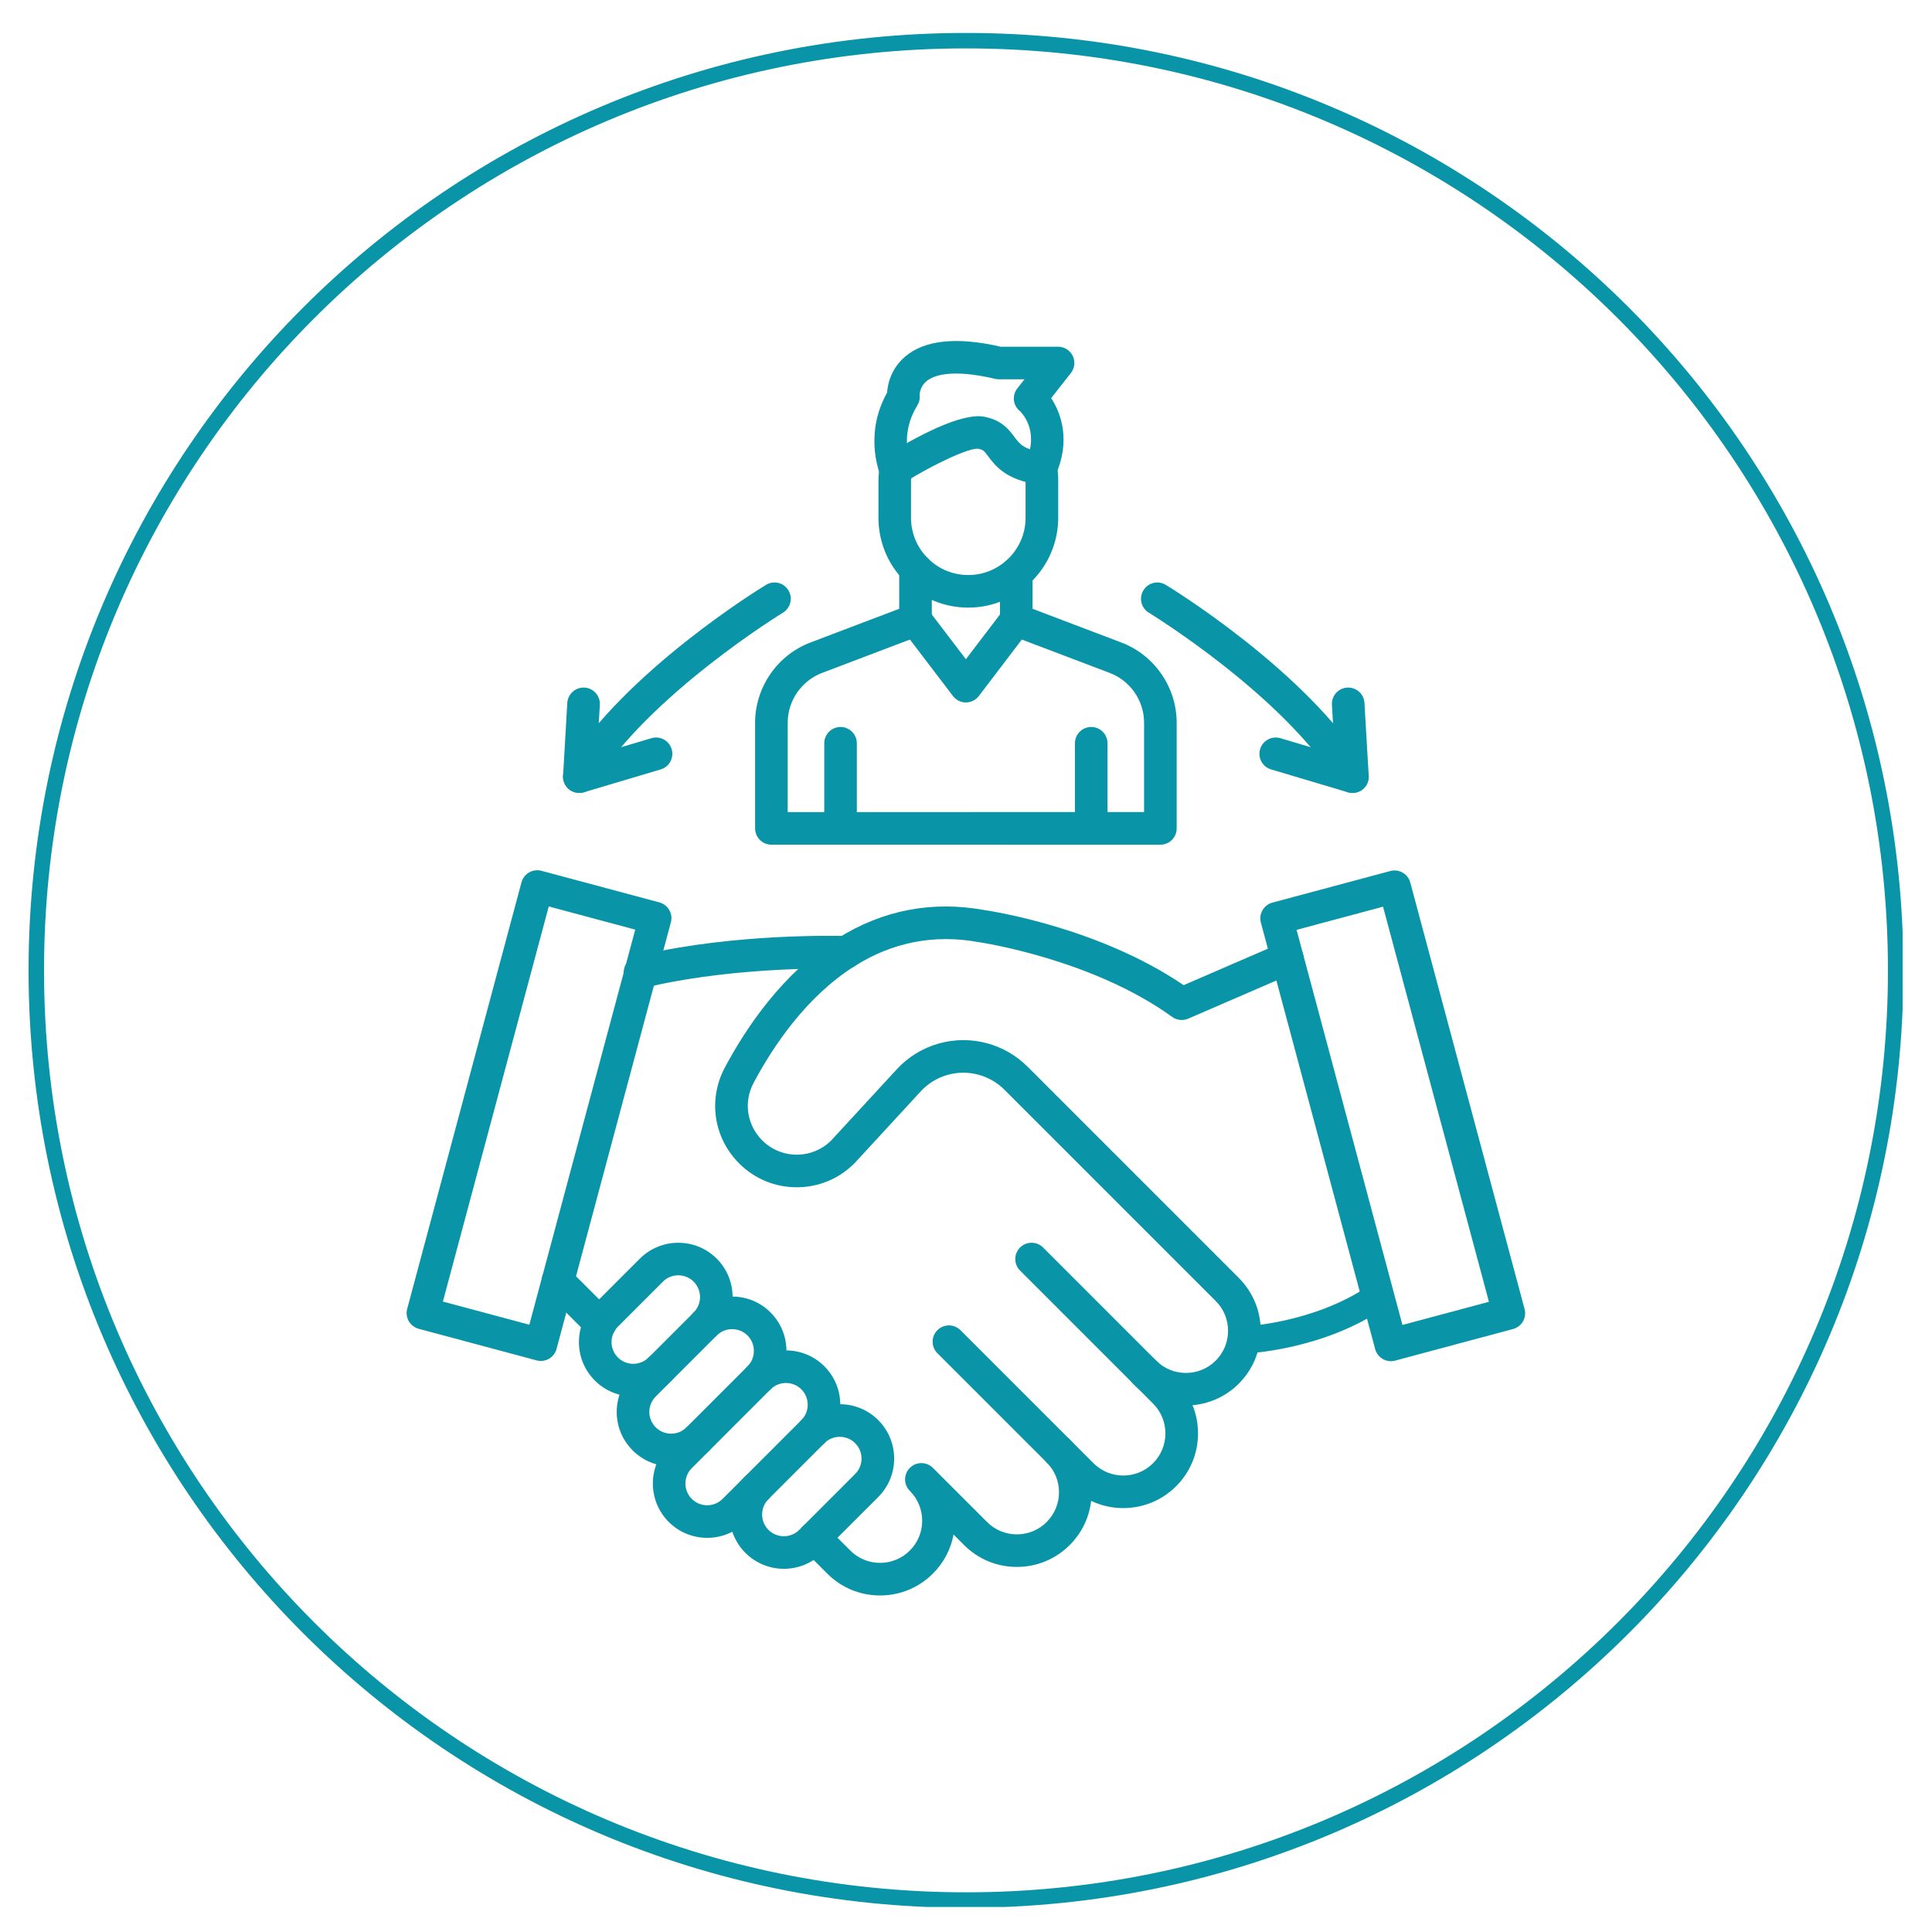 <svg xmlns="http://www.w3.org/2000/svg" xmlns:xlink="http://www.w3.org/1999/xlink" width="500" viewBox="0 0 375 375" height="500" preserveAspectRatio="xMidYMid meet"><defs><clipPath id="b17072f9b5"><path d="M 5.547 6.395 L 369.297 6.395 L 369.297 370.145 L 5.547 370.145 Z M 5.547 6.395 " clip-rule="nonzero"></path></clipPath><clipPath id="7e00a2feb8"><path d="M 187.5 6.395 C 87.008 6.395 5.547 87.859 5.547 188.348 C 5.547 288.836 87.008 370.297 187.5 370.297 C 287.988 370.297 369.449 288.836 369.449 188.348 C 369.449 87.859 287.988 6.395 187.5 6.395 Z M 187.5 6.395 " clip-rule="nonzero"></path></clipPath><clipPath id="48b146c289"><path d="M 154 278 L 212 278 L 212 309.809 L 154 309.809 Z M 154 278 " clip-rule="nonzero"></path></clipPath><clipPath id="1dfda11dc4"><path d="M 244 168 L 296.25 168 L 296.25 265 L 244 265 Z M 244 168 " clip-rule="nonzero"></path></clipPath><clipPath id="748cc8973e"><path d="M 78.75 168 L 131 168 L 131 265 L 78.75 265 Z M 78.75 168 " clip-rule="nonzero"></path></clipPath></defs><g clip-path="url(#b17072f9b5)"><g clip-path="url(#7e00a2feb8)"><path stroke-linecap="butt" transform="matrix(0.75, 0, 0, 0.75, 5.547, 6.396)" fill="none" stroke-linejoin="miter" d="M 242.604 -0.002 C 108.614 -0.002 -0 108.618 -0 242.602 C -0 376.587 108.614 485.201 242.604 485.201 C 376.588 485.201 485.203 376.587 485.203 242.602 C 485.203 108.618 376.588 -0.002 242.604 -0.002 Z M 242.604 -0.002 " stroke="#0994a7" stroke-width="8" stroke-opacity="1" stroke-miterlimit="4"></path></g></g><path fill="#0994a7" d="M 241.383 262.738 C 239.969 262.738 238.801 261.617 238.75 260.195 C 238.695 258.742 239.832 257.523 241.289 257.469 C 241.492 257.461 254.996 256.848 265.66 249.578 L 265.715 249.535 C 265.82 249.453 265.922 249.375 265.977 249.336 C 267.176 248.508 268.816 248.809 269.645 250.012 C 270.465 251.199 270.176 252.812 269.016 253.648 L 268.953 253.691 C 268.844 253.777 268.727 253.859 268.668 253.898 C 256.688 262.086 242.102 262.707 241.48 262.727 C 241.445 262.734 241.414 262.738 241.383 262.738 Z M 241.383 262.738 " fill-opacity="1" fill-rule="nonzero"></path><path fill="#0994a7" d="M 116.488 260.047 C 115.684 260.047 114.871 259.742 114.254 259.121 L 106.047 250.914 C 104.812 249.676 104.812 247.672 106.047 246.438 C 107.281 245.203 109.285 245.203 110.52 246.438 L 118.73 254.645 C 119.965 255.883 119.965 257.887 118.73 259.121 C 118.109 259.734 117.297 260.047 116.488 260.047 Z M 116.488 260.047 " fill-opacity="1" fill-rule="nonzero"></path><g clip-path="url(#48b146c289)"><path fill="#0994a7" d="M 170.82 309.68 C 166.945 309.68 163.305 308.172 160.566 305.43 L 155.844 300.711 C 154.609 299.473 154.609 297.469 155.844 296.234 C 157.078 295 159.082 295 160.316 296.234 L 165.039 300.957 C 166.582 302.5 168.641 303.352 170.82 303.352 C 173.004 303.352 175.059 302.5 176.602 300.957 C 178.148 299.418 178.996 297.367 178.996 295.176 C 178.996 294.109 178.793 293.078 178.398 292.094 C 177.992 291.086 177.387 290.172 176.602 289.387 C 175.367 288.152 175.367 286.148 176.602 284.914 C 177.836 283.68 179.84 283.68 181.078 284.914 C 181.082 284.918 181.082 284.918 181.086 284.926 L 191.59 295.422 C 193.137 296.969 195.191 297.82 197.375 297.82 C 199.562 297.82 201.617 296.969 203.156 295.426 C 204.699 293.883 205.551 291.824 205.551 289.641 C 205.551 287.457 204.699 285.406 203.156 283.859 C 201.922 282.625 201.922 280.621 203.156 279.387 C 204.395 278.148 206.391 278.148 207.633 279.387 C 210.371 282.125 211.883 285.766 211.883 289.637 C 211.883 293.512 210.371 297.156 207.633 299.891 C 204.895 302.629 201.254 304.141 197.375 304.141 C 193.5 304.141 189.859 302.629 187.121 299.891 L 185.086 297.855 C 184.551 300.715 183.172 303.34 181.078 305.43 C 178.336 308.172 174.691 309.68 170.82 309.68 Z M 170.82 309.68 " fill-opacity="1" fill-rule="nonzero"></path></g><path fill="#0994a7" d="M 218.027 292.719 C 214.312 292.719 210.598 291.309 207.77 288.48 L 181.949 262.66 C 180.715 261.426 180.715 259.422 181.949 258.188 C 183.184 256.953 185.188 256.953 186.426 258.188 L 212.246 284.008 C 215.434 287.199 220.621 287.199 223.812 284.008 C 227.004 280.816 227.004 275.629 223.812 272.441 L 197.992 246.617 C 196.758 245.383 196.758 243.379 197.992 242.145 C 199.227 240.91 201.23 240.91 202.465 242.145 L 228.285 267.965 C 231.027 270.703 232.535 274.344 232.535 278.223 C 232.535 282.098 231.027 285.738 228.285 288.477 C 225.453 291.309 221.742 292.719 218.027 292.719 Z M 218.027 292.719 " fill-opacity="1" fill-rule="nonzero"></path><path fill="#0994a7" d="M 230.188 272.809 C 226.477 272.809 222.758 271.398 219.93 268.57 C 218.695 267.332 218.695 265.328 219.93 264.094 C 221.168 262.859 223.172 262.859 224.406 264.094 C 227.594 267.285 232.785 267.285 235.973 264.094 C 237.199 262.863 237.988 261.316 238.258 259.609 C 238.262 259.586 238.262 259.57 238.27 259.547 C 238.336 259.168 238.367 258.754 238.367 258.309 C 238.367 256.121 237.516 254.07 235.969 252.52 L 194.965 211.52 C 192.086 208.633 187.855 207.527 183.93 208.633 C 181.918 209.203 180.105 210.312 178.695 211.848 L 165.914 225.73 C 165.887 225.762 165.852 225.793 165.824 225.82 C 162.836 228.809 158.867 230.449 154.645 230.449 C 150.426 230.449 146.449 228.809 143.469 225.82 C 138.516 220.871 137.395 213.398 140.684 207.227 C 144.809 199.473 151.945 188.836 162.523 182.164 C 162.562 182.137 162.605 182.113 162.645 182.094 C 171.363 176.637 180.918 174.801 191.035 176.637 C 192.605 176.867 213.359 180.066 229.742 191.219 L 248.605 183.055 C 250.211 182.355 252.07 183.098 252.762 184.699 C 253.453 186.305 252.719 188.164 251.117 188.855 L 230.625 197.723 C 229.598 198.168 228.418 198.035 227.52 197.383 C 211.949 186.121 190.293 182.914 190.074 182.887 C 190.035 182.883 189.992 182.879 189.953 182.867 C 181.379 181.301 173.285 182.859 165.902 187.512 C 165.863 187.531 165.828 187.555 165.793 187.578 C 156.441 193.512 150.02 203.141 146.27 210.191 C 144.297 213.891 144.973 218.371 147.941 221.344 C 149.734 223.133 152.117 224.121 154.652 224.121 C 157.168 224.121 159.531 223.148 161.316 221.387 L 174.051 207.562 C 176.25 205.168 179.078 203.426 182.23 202.543 C 188.355 200.82 194.957 202.543 199.453 207.047 L 240.453 248.047 C 243.191 250.793 244.703 254.438 244.703 258.309 C 244.703 259.109 244.637 259.891 244.512 260.625 C 244.027 263.645 242.629 266.391 240.457 268.562 C 237.621 271.391 233.902 272.809 230.188 272.809 Z M 230.188 272.809 " fill-opacity="1" fill-rule="nonzero"></path><path fill="#0994a7" d="M 124.227 191.887 C 122.758 191.887 121.445 190.867 121.133 189.379 C 120.781 187.707 121.82 186.066 123.469 185.656 L 124.488 185.391 C 124.812 185.309 125.074 185.242 125.074 185.242 C 142.797 181.207 162.141 181.621 164.289 181.68 C 166 181.719 167.379 183.117 167.379 184.844 C 167.379 186.617 165.914 188.059 164.129 188.004 C 163.293 187.984 143.766 187.484 126.543 191.398 L 126.055 191.523 C 125.543 191.656 124.883 191.82 124.879 191.82 C 124.66 191.863 124.438 191.887 124.227 191.887 Z M 124.227 191.887 " fill-opacity="1" fill-rule="nonzero"></path><path fill="#0994a7" d="M 122.922 271.051 C 120.105 271.051 117.457 269.953 115.461 267.961 C 113.469 265.965 112.371 263.32 112.371 260.5 C 112.371 257.684 113.469 255.031 115.461 253.039 L 124.199 244.301 C 128.309 240.191 135.004 240.191 139.113 244.301 C 143.227 248.414 143.227 255.105 139.113 259.219 C 137.879 260.453 135.875 260.453 134.641 259.219 C 133.406 257.984 133.406 255.98 134.641 254.746 C 135.438 253.949 135.875 252.891 135.875 251.758 C 135.875 250.629 135.438 249.566 134.641 248.77 C 133.844 247.977 132.777 247.535 131.652 247.535 C 130.527 247.535 129.461 247.977 128.668 248.77 L 119.93 257.508 C 119.137 258.301 118.695 259.367 118.695 260.492 C 118.695 261.617 119.137 262.684 119.93 263.48 C 120.727 264.277 121.793 264.715 122.918 264.715 C 124.051 264.715 125.109 264.277 125.906 263.48 C 127.141 262.246 129.145 262.246 130.379 263.48 C 131.613 264.715 131.613 266.719 130.379 267.953 C 128.391 269.953 125.738 271.051 122.922 271.051 Z M 122.922 271.051 " fill-opacity="1" fill-rule="nonzero"></path><path fill="#0994a7" d="M 130.258 284.613 C 127.441 284.613 124.789 283.512 122.797 281.52 C 120.805 279.527 119.707 276.883 119.707 274.059 C 119.707 271.242 120.805 268.59 122.797 266.598 L 134.645 254.75 C 136.637 252.758 139.285 251.66 142.105 251.66 C 144.922 251.66 147.574 252.758 149.566 254.75 C 153.68 258.863 153.68 265.555 149.566 269.668 C 148.332 270.902 146.328 270.902 145.094 269.668 C 143.859 268.434 143.859 266.43 145.094 265.191 C 145.891 264.398 146.328 263.336 146.328 262.207 C 146.328 261.074 145.891 260.016 145.094 259.219 C 144.297 258.422 143.23 257.984 142.105 257.984 C 140.977 257.984 139.914 258.422 139.121 259.219 L 127.273 271.066 C 126.477 271.863 126.035 272.922 126.035 274.055 C 126.035 275.184 126.477 276.246 127.273 277.039 C 128.066 277.836 129.133 278.277 130.258 278.277 C 131.391 278.277 132.449 277.836 133.246 277.039 C 134.48 275.805 136.484 275.805 137.719 277.039 C 138.957 278.277 138.957 280.281 137.719 281.516 C 135.727 283.512 133.074 284.613 130.258 284.613 Z M 130.258 284.613 " fill-opacity="1" fill-rule="nonzero"></path><path fill="#0994a7" d="M 137.266 298.496 C 134.562 298.496 131.863 297.469 129.805 295.41 C 125.691 291.297 125.691 284.605 129.805 280.492 L 145.094 265.203 C 147.086 263.211 149.734 262.113 152.555 262.113 C 155.371 262.113 158.023 263.211 160.016 265.203 C 164.129 269.316 164.129 276.008 160.016 280.121 L 144.727 295.41 C 142.668 297.469 139.965 298.496 137.266 298.496 Z M 152.555 268.438 C 151.422 268.438 150.363 268.875 149.566 269.672 L 134.277 284.965 C 132.629 286.609 132.629 289.289 134.277 290.938 C 135.926 292.582 138.605 292.582 140.25 290.938 L 155.543 275.645 C 157.188 274 157.188 271.32 155.543 269.672 C 154.746 268.875 153.684 268.438 152.555 268.438 Z M 152.555 268.438 " fill-opacity="1" fill-rule="nonzero"></path><path fill="#0994a7" d="M 152.148 304.504 C 149.445 304.504 146.746 303.477 144.688 301.418 C 140.574 297.305 140.574 290.613 144.688 286.5 C 145.922 285.266 147.926 285.266 149.16 286.5 C 150.398 287.734 150.398 289.738 149.16 290.977 C 147.516 292.621 147.516 295.301 149.16 296.949 C 150.809 298.594 153.488 298.594 155.137 296.949 L 165.988 286.094 C 166.785 285.297 167.223 284.238 167.223 283.105 C 167.223 281.977 166.785 280.918 165.988 280.121 C 165.191 279.324 164.129 278.887 163.004 278.887 C 161.871 278.887 160.812 279.324 160.016 280.121 C 158.781 281.355 156.777 281.355 155.543 280.121 C 154.305 278.887 154.305 276.883 155.543 275.645 C 157.535 273.652 160.18 272.555 163.004 272.555 C 165.82 272.555 168.473 273.652 170.465 275.645 C 172.457 277.641 173.555 280.285 173.555 283.105 C 173.555 285.93 172.457 288.574 170.465 290.57 L 159.609 301.422 C 157.551 303.477 154.848 304.504 152.148 304.504 Z M 152.148 304.504 " fill-opacity="1" fill-rule="nonzero"></path><g clip-path="url(#1dfda11dc4)"><path fill="#0994a7" d="M 269.973 264.211 C 268.578 264.211 267.301 263.277 266.922 261.867 L 244.734 179.066 C 244.516 178.254 244.633 177.391 245.055 176.668 C 245.473 175.941 246.164 175.41 246.977 175.195 L 269.863 169.062 C 271.551 168.613 273.285 169.613 273.734 171.297 L 295.922 254.09 C 296.141 254.902 296.027 255.766 295.602 256.492 C 295.18 257.215 294.492 257.746 293.68 257.961 L 270.793 264.094 C 270.52 264.172 270.242 264.211 269.973 264.211 Z M 251.664 180.484 L 272.215 257.172 L 289 252.676 L 268.449 175.988 Z M 251.664 180.484 " fill-opacity="1" fill-rule="nonzero"></path></g><g clip-path="url(#748cc8973e)"><path fill="#0994a7" d="M 104.98 264.164 C 104.711 264.164 104.438 264.133 104.164 264.055 L 81.273 257.922 C 80.461 257.703 79.777 257.176 79.352 256.453 C 78.93 255.727 78.82 254.859 79.035 254.055 L 101.219 171.262 C 101.441 170.449 101.969 169.762 102.691 169.34 C 103.418 168.922 104.285 168.805 105.09 169.02 L 127.98 175.152 C 129.664 175.602 130.672 177.336 130.215 179.023 L 108.027 261.816 C 107.656 263.234 106.375 264.164 104.98 264.164 Z M 85.965 252.633 L 102.746 257.129 L 123.297 180.441 L 106.512 175.941 Z M 85.965 252.633 " fill-opacity="1" fill-rule="nonzero"></path></g><path fill="#0994a7" d="M 187.477 136.344 C 186.488 136.344 185.562 135.879 184.965 135.094 L 175.184 122.254 C 174.125 120.863 174.395 118.879 175.785 117.824 C 177.172 116.762 179.156 117.031 180.215 118.422 L 187.477 127.957 L 194.742 118.418 C 195.801 117.027 197.785 116.758 199.172 117.816 C 200.562 118.879 200.832 120.859 199.77 122.25 L 189.992 135.094 C 189.395 135.879 188.465 136.344 187.477 136.344 Z M 187.477 136.344 " fill-opacity="1" fill-rule="nonzero"></path><path fill="#0994a7" d="M 163.152 163.953 L 149.727 163.953 C 147.98 163.953 146.566 162.535 146.566 160.789 L 146.566 140.285 C 146.566 133.352 150.93 127.074 157.426 124.664 L 174.539 118.164 L 174.539 110.438 C 174.539 108.691 175.953 107.277 177.699 107.277 C 179.445 107.277 180.863 108.691 180.863 110.438 L 180.863 120.344 C 180.863 121.656 180.051 122.836 178.824 123.297 L 159.648 130.582 C 155.598 132.086 152.891 135.98 152.891 140.285 L 152.891 157.629 L 222.066 157.621 L 222.066 140.277 C 222.066 135.973 219.359 132.082 215.328 130.59 L 196.129 123.297 C 194.902 122.832 194.094 121.656 194.094 120.344 L 194.094 111.332 C 194.094 109.586 195.512 108.172 197.258 108.172 C 199.004 108.172 200.418 109.586 200.418 111.332 L 200.418 118.164 L 217.555 124.676 C 224.027 127.078 228.391 133.355 228.391 140.289 L 228.391 160.797 C 228.391 162.543 226.977 163.957 225.23 163.957 Z M 163.152 163.953 " fill-opacity="1" fill-rule="nonzero"></path><path fill="#0994a7" d="M 163.152 163.945 C 161.406 163.945 159.988 162.531 159.988 160.785 L 159.988 144.27 C 159.988 142.523 161.406 141.105 163.152 141.105 C 164.898 141.105 166.312 142.523 166.312 144.27 L 166.312 160.785 C 166.312 162.531 164.898 163.945 163.152 163.945 Z M 163.152 163.945 " fill-opacity="1" fill-rule="nonzero"></path><path fill="#0994a7" d="M 211.805 163.945 C 210.059 163.945 208.645 162.531 208.645 160.785 L 208.645 144.27 C 208.645 142.523 210.059 141.105 211.805 141.105 C 213.551 141.105 214.969 142.523 214.969 144.27 L 214.969 160.785 C 214.969 162.531 213.551 163.945 211.805 163.945 Z M 211.805 163.945 " fill-opacity="1" fill-rule="nonzero"></path><path fill="#0994a7" d="M 187.949 117.938 C 183.312 117.938 178.945 116.137 175.652 112.867 C 172.336 109.566 170.508 105.172 170.508 100.492 L 170.508 93.414 C 170.508 92.32 170.617 91.258 170.832 90.25 C 171.199 88.543 172.879 87.457 174.586 87.824 C 176.293 88.191 177.383 89.871 177.012 91.578 C 176.895 92.152 176.828 92.766 176.828 93.414 L 176.828 100.492 C 176.828 103.477 177.992 106.277 180.105 108.379 C 182.203 110.465 184.984 111.613 187.945 111.613 C 187.965 111.613 187.988 111.613 188.012 111.613 C 194.109 111.582 199.066 106.59 199.066 100.496 L 199.066 93.203 C 199.066 92.617 199.02 92.07 198.914 91.531 C 198.586 89.816 199.703 88.16 201.422 87.824 C 203.141 87.496 204.793 88.613 205.129 90.328 C 205.305 91.258 205.398 92.223 205.398 93.199 L 205.398 100.492 C 205.398 110.055 197.617 117.879 188.055 117.934 C 188.016 117.938 187.984 117.938 187.949 117.938 Z M 187.949 117.938 " fill-opacity="1" fill-rule="nonzero"></path><path fill="#0994a7" d="M 173.93 94.539 C 172.672 94.539 171.48 93.785 170.992 92.547 C 170.199 90.559 168.027 83.668 172.188 76.195 C 172.297 74.578 172.906 71.613 175.648 69.25 C 179.434 65.984 185.688 65.332 194.242 67.297 L 205.371 67.297 C 206.586 67.297 207.688 67.988 208.215 69.074 C 208.742 70.164 208.605 71.457 207.852 72.414 L 204.027 77.277 C 206.129 80.449 207.754 85.766 204.902 92.195 C 204.195 93.793 202.328 94.512 200.73 93.805 C 199.133 93.094 198.414 91.227 199.121 89.629 C 201.82 83.535 198.277 80.082 197.867 79.703 C 196.582 78.602 196.422 76.707 197.469 75.379 L 198.859 73.617 L 193.879 73.617 C 193.633 73.617 193.391 73.59 193.148 73.535 C 184.523 71.492 181.105 72.941 179.84 73.984 C 178.523 75.07 178.484 76.59 178.492 76.84 C 178.574 77.543 178.402 78.125 178.027 78.727 C 174.801 83.988 176.32 88.848 176.867 90.207 C 177.512 91.832 176.719 93.672 175.098 94.312 C 174.715 94.469 174.316 94.539 173.93 94.539 Z M 173.93 94.539 " fill-opacity="1" fill-rule="nonzero"></path><path fill="#0994a7" d="M 202.027 94.094 C 201.875 94.094 201.715 94.082 201.559 94.062 C 195.203 93.117 193.176 90.398 191.832 88.598 C 191.043 87.539 190.848 87.285 189.871 87.102 C 188.188 86.898 181.641 89.867 175.59 93.602 C 174.613 94.203 173.383 94.23 172.379 93.676 L 173.922 90.914 L 172.266 88.219 C 177.309 85.105 186.445 80.027 191.035 80.887 C 194.441 81.523 195.863 83.426 196.898 84.816 C 197.91 86.172 198.711 87.242 202.488 87.801 C 204.219 88.062 205.41 89.668 205.152 91.395 C 204.922 92.965 203.57 94.094 202.027 94.094 Z M 202.027 94.094 " fill-opacity="1" fill-rule="nonzero"></path><path fill="#0994a7" d="M 262.512 153.91 C 261.449 153.91 260.41 153.371 259.812 152.402 C 249.09 134.91 223.246 119.086 222.988 118.926 C 221.496 118.02 221.023 116.078 221.93 114.586 C 222.836 113.09 224.777 112.613 226.273 113.523 C 227.387 114.199 253.691 130.312 265.203 149.102 C 266.113 150.59 265.648 152.539 264.16 153.449 C 263.648 153.762 263.078 153.91 262.512 153.91 Z M 262.512 153.91 " fill-opacity="1" fill-rule="nonzero"></path><path fill="#0994a7" d="M 262.508 153.91 C 262.207 153.91 261.902 153.867 261.605 153.777 L 246.719 149.344 C 245.043 148.844 244.09 147.082 244.586 145.41 C 245.086 143.738 246.844 142.789 248.52 143.281 L 259.086 146.426 L 258.527 136.797 C 258.43 135.051 259.758 133.559 261.504 133.461 C 263.242 133.367 264.742 134.688 264.84 136.434 L 265.664 150.566 C 265.727 151.594 265.281 152.586 264.473 153.23 C 263.906 153.676 263.215 153.91 262.508 153.91 Z M 262.508 153.91 " fill-opacity="1" fill-rule="nonzero"></path><path fill="#0994a7" d="M 112.441 153.91 C 111.879 153.91 111.305 153.762 110.797 153.445 C 109.309 152.531 108.84 150.582 109.754 149.098 C 121.266 130.312 147.57 114.199 148.684 113.52 C 150.176 112.613 152.121 113.086 153.027 114.578 C 153.934 116.07 153.461 118.016 151.969 118.922 C 151.711 119.082 125.852 134.926 115.145 152.395 C 114.547 153.371 113.508 153.91 112.441 153.91 Z M 112.441 153.91 " fill-opacity="1" fill-rule="nonzero"></path><path fill="#0994a7" d="M 112.449 153.91 C 111.746 153.91 111.047 153.676 110.484 153.23 C 109.676 152.586 109.23 151.594 109.293 150.566 L 110.113 136.434 C 110.219 134.688 111.719 133.367 113.453 133.461 C 115.199 133.559 116.527 135.059 116.43 136.797 L 115.867 146.426 L 126.438 143.281 C 128.105 142.781 129.875 143.738 130.367 145.41 C 130.867 147.086 129.914 148.848 128.238 149.344 L 113.348 153.777 C 113.051 153.867 112.75 153.91 112.449 153.91 Z M 112.449 153.91 " fill-opacity="1" fill-rule="nonzero"></path></svg>